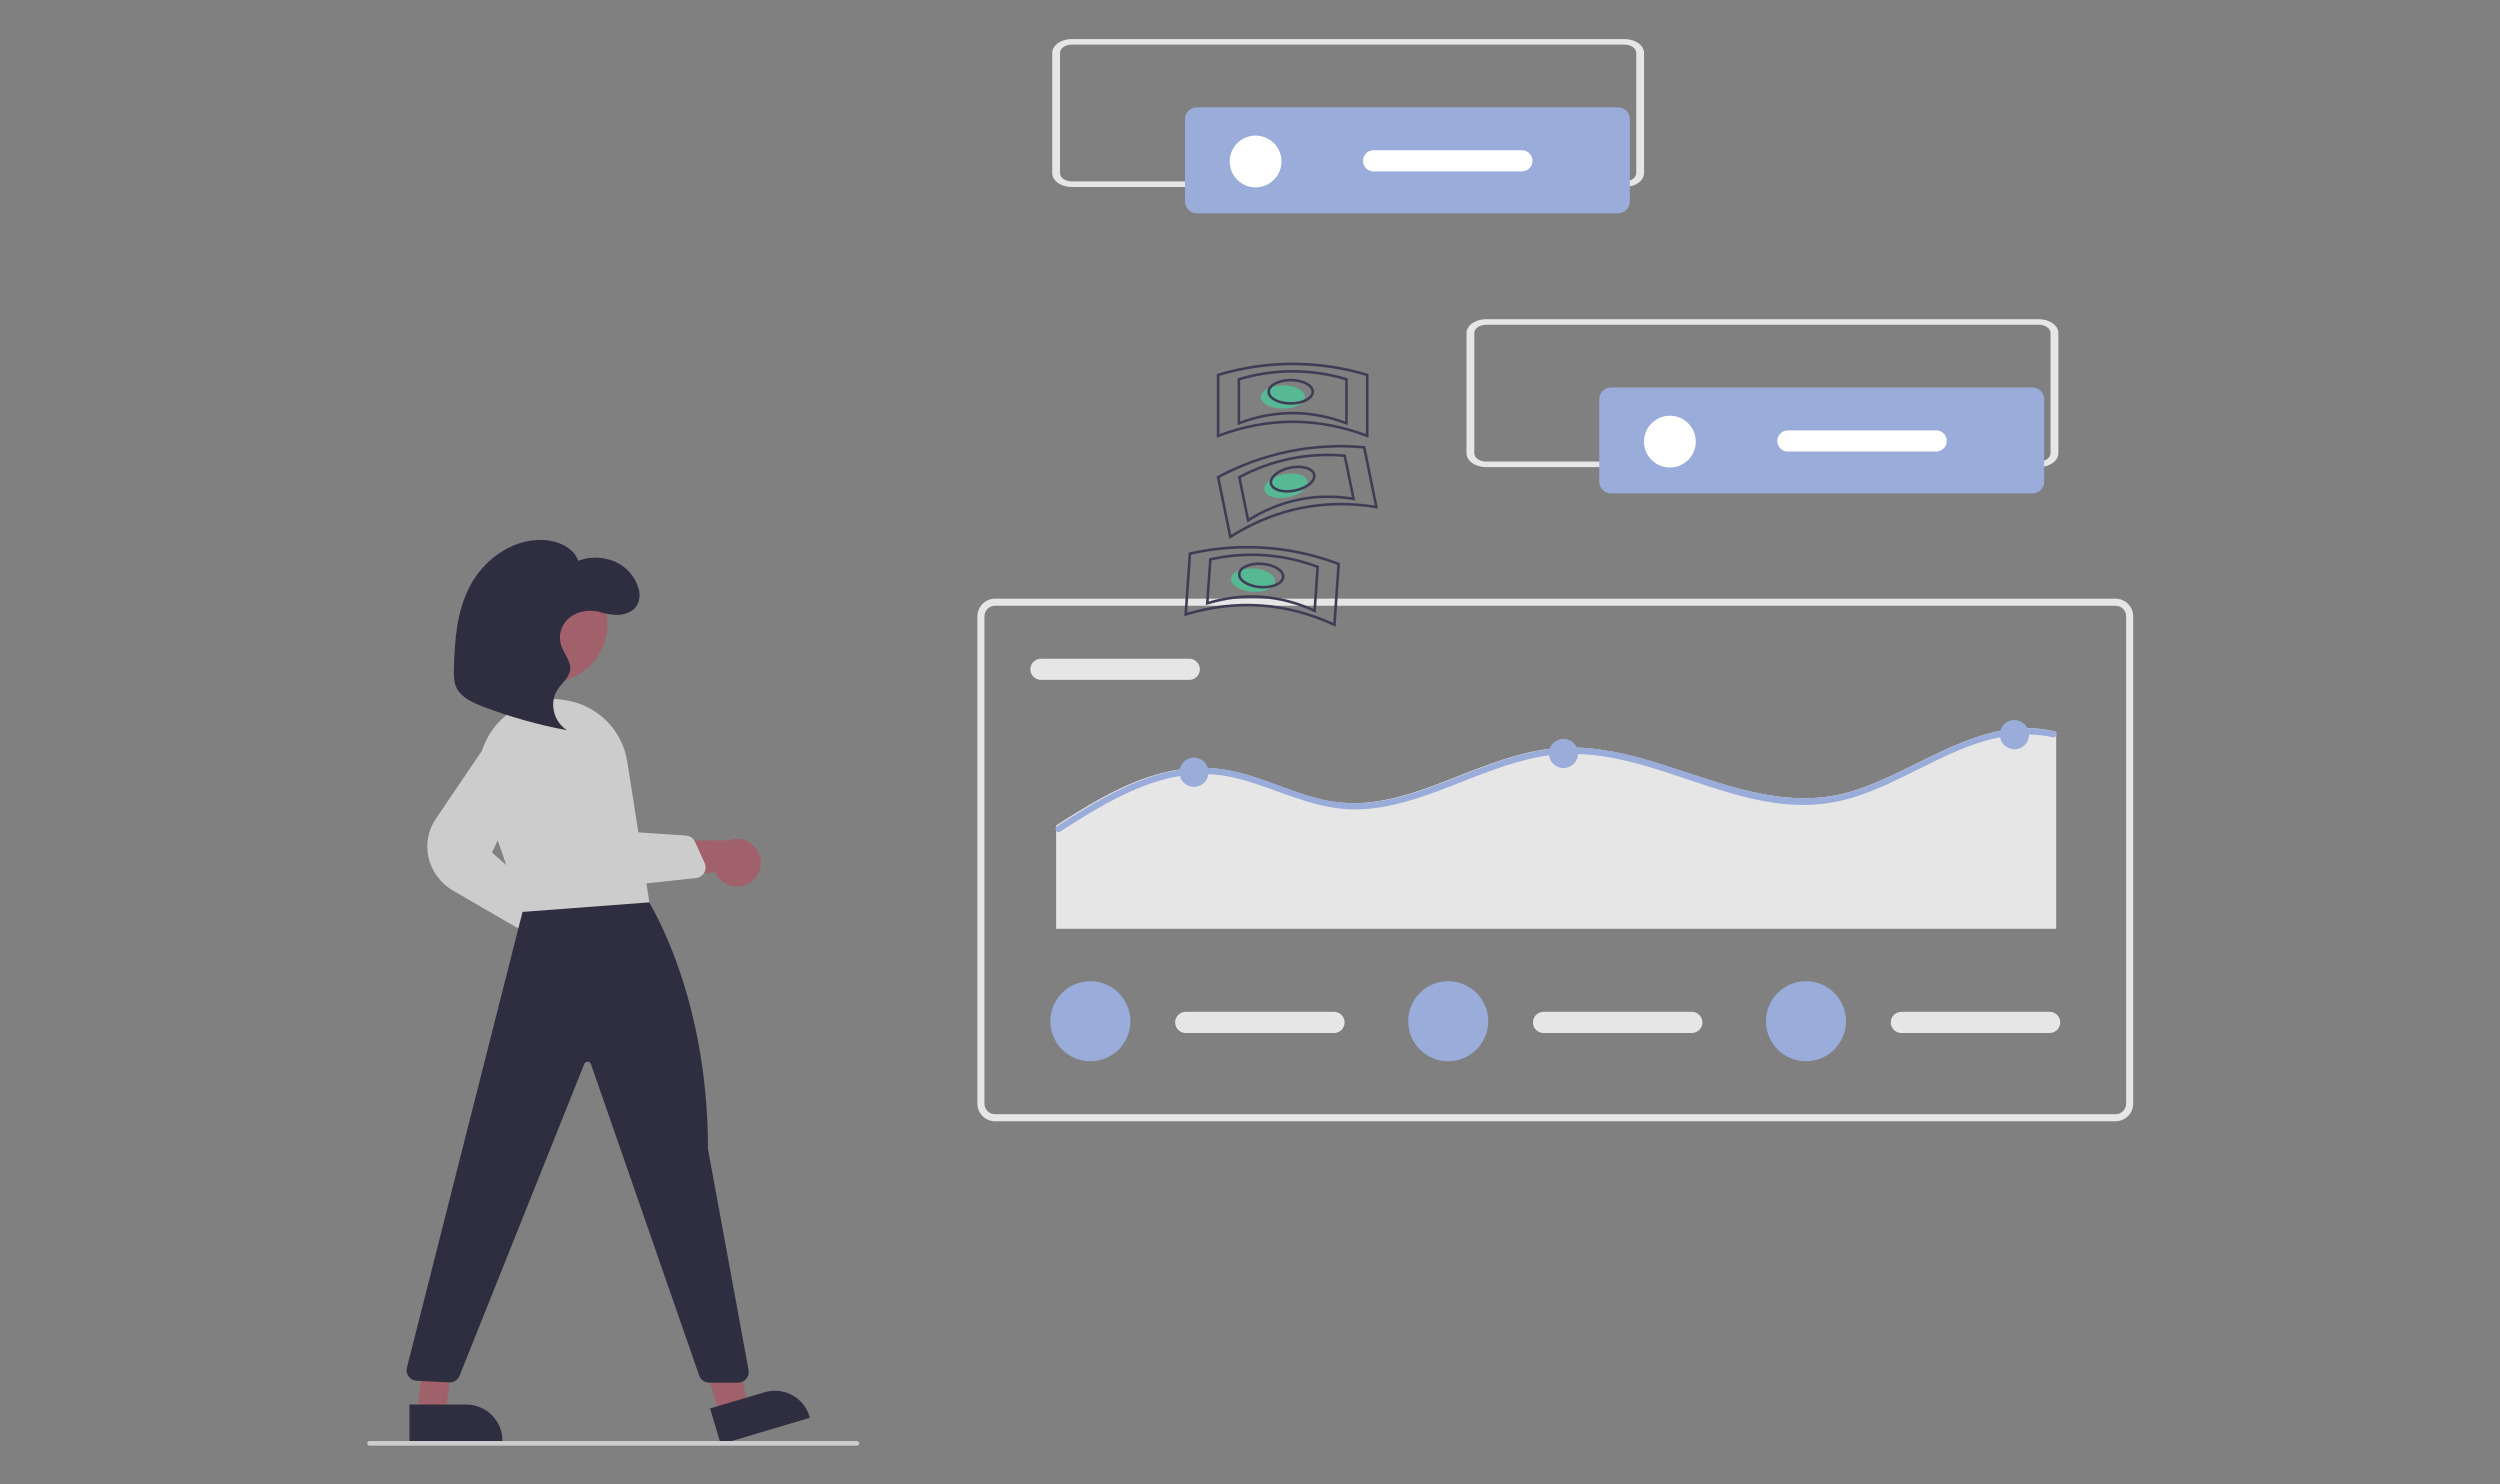 <?xml version="1.0" encoding="UTF-8" standalone="no"?>
<svg
   xmlns:dc="http://purl.org/dc/elements/1.1/"
   xmlns:cc="http://creativecommons.org/ns#"
   xmlns:rdf="http://www.w3.org/1999/02/22-rdf-syntax-ns#"
   xmlns:svg="http://www.w3.org/2000/svg"
   xmlns="http://www.w3.org/2000/svg"
   xmlns:sodipodi="http://sodipodi.sourceforge.net/DTD/sodipodi-0.dtd"
   xmlns:inkscape="http://www.inkscape.org/namespaces/inkscape"
   width="800"
   height="475"
   viewBox="0 0 800 475"
   id="svg2"
   version="1.1"
   inkscape:version="0.91 r13725"
   sodipodi:docname="annual hikes.svg"
   style="fill:none">
  <rect x="0" y="0" width="800" height="475" fill="#808080" stroke="none"/>
  <defs
     id="defs98" />
  <sodipodi:namedview
     pagecolor="#ffffff"
     bordercolor="#666666"
     borderopacity="1"
     objecttolerance="10"
     gridtolerance="10"
     guidetolerance="10"
     inkscape:pageopacity="0"
     inkscape:pageshadow="2"
     inkscape:window-width="1920"
     inkscape:window-height="1017"
     id="namedview96"
     showgrid="false"
     inkscape:zoom="1.2321442"
     inkscape:cx="219.64579"
     inkscape:cy="240.66489"
     inkscape:window-x="-8"
     inkscape:window-y="-8"
     inkscape:window-maximized="1"
     inkscape:current-layer="g3428" />
  <g
     id="g3428"
     transform="matrix(1.697,0,0,1.697,117.521,12.5)">
    <path
       id="path4"
       d="m 329.672,204.071 -211.292,0 c -0.883,-0.001 -1.729,-0.352 -2.353,-0.976 -0.624,-0.624 -0.975,-1.47 -0.976,-2.353 l 0,-91.885 c 0.001,-0.883 0.352,-1.729 0.976,-2.353 0.624,-0.625 1.47,-0.976 2.353,-0.977 l 211.292,0 c 0.883,0.001 1.729,0.352 2.353,0.977 0.624,0.624 0.975,1.47 0.976,2.353 l 0,91.885 c -10e-4,0.883 -0.352,1.729 -0.976,2.353 -0.624,0.624 -1.47,0.975 -2.353,0.976 z M 118.38,106.859 c -0.53,0.001 -1.037,0.211 -1.412,0.586 -0.374,0.374 -0.585,0.882 -0.586,1.412 l 0,91.885 c 10e-4,0.53 0.212,1.037 0.586,1.412 0.375,0.374 0.882,0.585 1.412,0.586 l 211.292,0 c 0.53,-0.001 1.038,-0.212 1.412,-0.586 0.375,-0.375 0.585,-0.882 0.586,-1.412 l 0,-91.885 c -0.001,-0.53 -0.211,-1.038 -0.586,-1.412 -0.374,-0.375 -0.882,-0.585 -1.412,-0.586 l -211.292,0 z"
       inkscape:connector-curvature="0"
       style="fill:#e6e6e6" />
    <path
       id="path6"
       d="m 127.037,116.847 c -0.53,0 -1.038,0.21 -1.413,0.585 -0.374,0.374 -0.585,0.882 -0.585,1.412 0,0.53 0.211,1.038 0.585,1.413 0.375,0.374 0.883,0.585 1.413,0.585 l 27.965,0 c 0.53,0 1.038,-0.211 1.412,-0.585 0.375,-0.375 0.585,-0.883 0.585,-1.413 0,-0.53 -0.21,-1.038 -0.585,-1.412 -0.374,-0.375 -0.882,-0.585 -1.412,-0.585 l -27.965,0 z"
       inkscape:connector-curvature="0"
       style="fill:#e6e6e6" />
    <path
       id="path8"
       d="m 318.481,130.739 0,37.042 -188.579,0 0,-19.503 c 1.306,-0.839 2.62,-1.674 3.946,-2.481 5.661,-3.464 11.721,-6.704 18.325,-7.905 3.123,-0.582 6.323,-0.622 9.46,-0.118 3.314,0.547 6.486,1.689 9.626,2.834 3.097,1.134 6.202,2.304 9.441,2.961 3.157,0.62 6.397,0.684 9.575,0.189 6.064,-0.909 11.761,-3.346 17.434,-5.551 5.708,-2.217 11.591,-4.311 17.769,-4.587 6.099,-0.275 12.123,1.166 17.911,2.953 11.8,3.642 23.848,9.043 36.343,5.339 12.687,-3.756 24.357,-14.599 38.418,-11.382 0.133,0.025 0.251,0.099 0.331,0.209 z"
       inkscape:connector-curvature="0"
       style="fill:#e6e6e6" />
    <path
       id="path10"
       d="m 318.482,131.384 c -0.061,0.113 -0.157,0.203 -0.274,0.254 -0.117,0.051 -0.248,0.062 -0.372,0.03 -1.676,-0.384 -3.392,-0.562 -5.11,-0.528 -13.831,0.244 -24.464,11.378 -37.988,13.043 -12.192,1.5 -23.668,-4.429 -35.133,-7.527 -5.956,-1.61 -12.098,-2.465 -18.228,-1.37 -6.082,1.082 -11.791,3.571 -17.523,5.779 -5.52,2.126 -11.256,4.102 -17.232,4.201 -6.571,0.11 -12.488,-2.599 -18.582,-4.661 -3.169,-1.075 -6.421,-1.926 -9.779,-2.008 -3.273,-0.04 -6.53,0.465 -9.638,1.492 -6.476,2.059 -12.311,5.728 -17.992,9.374 -0.097,0.068 -0.216,0.1 -0.334,0.09 -0.123,-0.016 -0.238,-0.07 -0.329,-0.153 -0.092,-0.083 -0.156,-0.192 -0.184,-0.312 -0.029,-0.121 -0.019,-0.247 0.026,-0.362 0.045,-0.115 0.124,-0.214 0.227,-0.283 l 0.26,-0.165 c 1.303,-0.839 2.614,-1.674 3.936,-2.481 5.65,-3.464 11.697,-6.704 18.288,-7.905 3.116,-0.582 6.31,-0.622 9.44,-0.118 3.307,0.547 6.473,1.689 9.606,2.834 3.091,1.134 6.189,2.304 9.421,2.961 3.15,0.62 6.384,0.684 9.555,0.189 6.051,-0.909 11.736,-3.346 17.398,-5.551 5.696,-2.217 11.566,-4.311 17.732,-4.587 6.086,-0.275 12.098,1.166 17.873,2.953 11.775,3.642 23.799,9.043 36.267,5.339 12.661,-3.756 24.307,-14.599 38.338,-11.382 0.133,0.025 0.251,0.099 0.331,0.209 0.06,0.096 0.093,0.208 0.093,0.322 0,0.115 -0.033,0.227 -0.093,0.323 z"
       inkscape:connector-curvature="0"
       style="fill:#9aacd9;fill-opacity:1" />
    <path
       id="path12"
       d="m 155.887,141.01 c 1.522,0 2.756,-1.234 2.756,-2.756 0,-1.522 -1.234,-2.756 -2.756,-2.756 -1.522,0 -2.756,1.234 -2.756,2.756 0,1.522 1.234,2.756 2.756,2.756 z"
       inkscape:connector-curvature="0"
       style="fill:#9aacd9;fill-opacity:1" />
    <path
       id="path14"
       d="m 225.57,137.467 c 1.522,0 2.756,-1.234 2.756,-2.756 0,-1.522 -1.234,-2.756 -2.756,-2.756 -1.522,0 -2.756,1.234 -2.756,2.756 0,1.522 1.234,2.756 2.756,2.756 z"
       inkscape:connector-curvature="0"
       style="fill:#9aacd9;fill-opacity:1" />
    <path
       id="path16"
       d="m 310.607,133.923 c 1.522,0 2.756,-1.234 2.756,-2.756 0,-1.522 -1.234,-2.755 -2.756,-2.755 -1.522,0 -2.755,1.233 -2.755,2.755 0,1.522 1.233,2.756 2.755,2.756 z"
       inkscape:connector-curvature="0"
       style="fill:#9aacd9;fill-opacity:1" />
    <path
       id="path18"
       d="m 154.335,183.43 c -0.529,0 -1.037,0.211 -1.412,0.585 -0.375,0.375 -0.585,0.883 -0.585,1.413 0,0.529 0.21,1.038 0.585,1.412 0.375,0.375 0.883,0.585 1.412,0.585 l 27.966,0 c 0.529,0 1.037,-0.21 1.412,-0.585 0.375,-0.374 0.585,-0.883 0.585,-1.412 0,-0.53 -0.21,-1.038 -0.585,-1.413 -0.375,-0.374 -0.883,-0.585 -1.412,-0.585 l -27.966,0 z"
       inkscape:connector-curvature="0"
       style="fill:#e6e6e6" />
    <path
       id="path20"
       d="m 136.357,192.752 c 4.167,0 7.546,-3.379 7.546,-7.546 0,-4.168 -3.379,-7.546 -7.546,-7.546 -4.168,0 -7.546,3.378 -7.546,7.546 0,4.167 3.378,7.546 7.546,7.546 z"
       inkscape:connector-curvature="0"
       style="fill:#9aacd9;fill-opacity:1" />
    <path
       id="path22"
       d="m 221.806,183.43 c -0.53,0 -1.038,0.211 -1.412,0.585 -0.375,0.375 -0.585,0.883 -0.585,1.413 0,0.529 0.21,1.038 0.585,1.412 0.374,0.375 0.882,0.585 1.412,0.585 l 27.965,0 c 0.53,0 1.038,-0.21 1.413,-0.585 0.374,-0.374 0.585,-0.883 0.585,-1.412 0,-0.53 -0.211,-1.038 -0.585,-1.413 -0.375,-0.374 -0.883,-0.585 -1.413,-0.585 l -27.965,0 z"
       inkscape:connector-curvature="0"
       style="fill:#e6e6e6" />
    <path
       id="path24"
       d="m 203.829,192.752 c 4.168,0 7.547,-3.379 7.547,-7.546 0,-4.168 -3.379,-7.546 -7.547,-7.546 -4.167,0 -7.546,3.378 -7.546,7.546 0,4.167 3.379,7.546 7.546,7.546 z"
       inkscape:connector-curvature="0"
       style="fill:#9aacd9;fill-opacity:1" />
    <path
       id="path26"
       d="m 289.279,183.43 c -0.53,0 -1.038,0.211 -1.413,0.585 -0.374,0.375 -0.585,0.883 -0.585,1.413 0,0.529 0.211,1.038 0.585,1.412 0.375,0.375 0.883,0.585 1.413,0.585 l 27.965,0 c 0.53,0 1.038,-0.21 1.412,-0.585 0.375,-0.374 0.585,-0.883 0.585,-1.412 0,-0.53 -0.21,-1.038 -0.585,-1.413 -0.374,-0.374 -0.882,-0.585 -1.412,-0.585 l -27.965,0 z"
       inkscape:connector-curvature="0"
       style="fill:#e6e6e6" />
    <path
       id="path28"
       d="m 271.3,192.752 c 4.168,0 7.546,-3.379 7.546,-7.546 0,-4.168 -3.378,-7.546 -7.546,-7.546 -4.168,0 -7.546,3.378 -7.546,7.546 0,4.167 3.378,7.546 7.546,7.546 z"
       inkscape:connector-curvature="0"
       style="fill:#9aacd9;fill-opacity:1" />
    <path
       id="path30"
       d="m 315.209,80.718 -104.243,0 c -2.032,0 -3.679,-1.173 -3.681,-2.619 l 0,-22.657 c 0.002,-1.446 1.649,-2.619 3.681,-2.619 l 104.243,0 c 2.032,0 3.679,1.173 3.681,2.619 l 0,22.657 c -0.002,1.446 -1.649,2.618 -3.681,2.619 z M 210.966,53.87 c -1.219,0 -2.207,0.704 -2.208,1.571 l 0,22.657 c 0,0.867 0.989,1.571 2.208,1.571 l 104.243,0 c 1.219,0 2.207,-0.704 2.209,-1.571 l 0,-22.656 c 0,-0.867 -0.99,-1.571 -2.209,-1.571 l -104.243,-9e-4 z"
       inkscape:connector-curvature="0"
       style="fill:#e6e6e6" />
    <path
       id="path32"
       d="m 234.538,65.699 c -0.589,7e-4 -1.153,0.235 -1.569,0.651 -0.416,0.416 -0.65,0.98 -0.651,1.569 l 0,15.536 c 10e-4,0.588 0.235,1.153 0.651,1.569 0.416,0.416 0.98,0.65 1.569,0.651 l 79.456,0 c 0.589,-7e-4 1.153,-0.235 1.569,-0.651 0.416,-0.416 0.65,-0.98 0.651,-1.569 l 0,-15.536 c -10e-4,-0.588 -0.235,-1.153 -0.651,-1.569 -0.416,-0.416 -0.98,-0.65 -1.569,-0.651 l -79.456,0 z"
       inkscape:connector-curvature="0"
       style="fill:#9aacd9;fill-opacity:1" />
    <path
       id="path34"
       d="m 245.635,80.791 c 2.696,0 4.883,-2.186 4.883,-4.883 0,-2.697 -2.187,-4.883 -4.883,-4.883 -2.697,0 -4.883,2.186 -4.883,4.883 0,2.697 2.186,4.883 4.883,4.883 z"
       inkscape:connector-curvature="0"
       style="fill:#ffffff" />
    <path
       id="path36"
       d="m 267.888,73.789 c -0.53,0 -1.038,0.21 -1.412,0.585 -0.375,0.375 -0.585,0.883 -0.585,1.413 0,0.53 0.21,1.038 0.585,1.412 0.374,0.375 0.882,0.585 1.412,0.585 l 27.965,0 c 0.53,0 1.038,-0.21 1.413,-0.585 0.374,-0.375 0.585,-0.883 0.585,-1.412 0,-0.53 -0.211,-1.038 -0.585,-1.413 -0.375,-0.375 -0.883,-0.585 -1.413,-0.585 l -27.965,0 z"
       inkscape:connector-curvature="0"
       style="fill:#ffffff" />
    <path
       id="path38"
       d="m 237.084,27.895 -104.243,0 c -2.032,0 -3.679,-1.173 -3.681,-2.619 l 0,-22.657 C 129.162,1.173 130.809,0 132.841,0 l 104.243,0 c 2.032,0 3.679,1.173 3.681,2.619 l 0,22.657 c -0.002,1.446 -1.649,2.618 -3.681,2.619 z M 132.841,1.047 c -1.219,0 -2.207,0.704 -2.208,1.571 l 0,22.657 c 0,0.867 0.989,1.571 2.208,1.571 l 104.243,0 c 1.219,0 2.207,-0.704 2.209,-1.571 l 0,-22.656 c 0,-0.867 -0.99,-1.57 -2.209,-1.571 L 132.841,1.047 Z"
       inkscape:connector-curvature="0"
       style="fill:#e6e6e6" />
    <path
       id="path40"
       d="m 156.413,12.876 c -0.589,7e-4 -1.153,0.235 -1.569,0.651 -0.416,0.416 -0.65,0.98 -0.651,1.569 l 0,15.536 c 10e-4,0.589 0.235,1.153 0.651,1.569 0.416,0.416 0.98,0.65 1.569,0.651 l 79.456,0 c 0.589,-7e-4 1.153,-0.235 1.569,-0.651 0.416,-0.416 0.65,-0.98 0.651,-1.569 l 0,-15.536 c -0.001,-0.588 -0.235,-1.153 -0.651,-1.569 -0.416,-0.416 -0.98,-0.65 -1.569,-0.651 l -79.456,0 z"
       inkscape:connector-curvature="0"
       style="fill:#9aacd9;fill-opacity:1" />
    <path
       id="path42"
       d="m 167.51,27.968 c 2.696,0 4.883,-2.186 4.883,-4.883 0,-2.697 -2.187,-4.883 -4.883,-4.883 -2.697,0 -4.883,2.186 -4.883,4.883 0,2.697 2.186,4.883 4.883,4.883 z"
       inkscape:connector-curvature="0"
       style="fill:#ffffff" />
    <path
       id="path44"
       d="m 189.763,20.966 c -0.53,0 -1.038,0.21 -1.412,0.585 -0.375,0.375 -0.585,0.883 -0.585,1.412 0,0.53 0.21,1.038 0.585,1.413 0.374,0.375 0.882,0.585 1.412,0.585 l 27.965,0 c 0.53,0 1.038,-0.21 1.413,-0.585 0.374,-0.375 0.585,-0.883 0.585,-1.413 0,-0.53 -0.211,-1.038 -0.585,-1.412 -0.375,-0.375 -0.883,-0.585 -1.413,-0.585 l -27.965,0 z"
       inkscape:connector-curvature="0"
       style="fill:#ffffff" />
    <path
       id="path46"
       d="m 172.67,69.689 c 2.295,0 4.156,-0.985 4.156,-2.2 0,-1.215 -1.861,-2.2 -4.156,-2.2 -2.296,0 -4.156,0.985 -4.156,2.2 0,1.215 1.86,2.2 4.156,2.2 z"
       inkscape:connector-curvature="0"
       style="fill:#57b894" />
    <path
       id="path48"
       stroke-miterlimit="10"
       d="m 188.559,74.822 c -9.371,-3.539 -18.742,-3.539 -28.114,0 l 0,-11.49 c 9.167,-2.766 18.947,-2.766 28.114,0 l 0,11.49 z"
       inkscape:connector-curvature="0"
       style="stroke:#3f3d56;stroke-width:0.489;stroke-miterlimit:10" />
    <path
       id="path50"
       stroke-miterlimit="10"
       d="m 184.648,72.446 c -6.763,-2.554 -13.527,-2.554 -20.291,0 l 0,-8.293 c 6.617,-1.996 13.675,-1.996 20.291,0 l 0,8.293 z"
       inkscape:connector-curvature="0"
       style="stroke:#3f3d56;stroke-width:0.489;stroke-miterlimit:10" />
    <path
       id="path52"
       stroke-miterlimit="10"
       d="m 174.136,68.71 c 2.296,0 4.156,-0.985 4.156,-2.2 0,-1.215 -1.86,-2.2 -4.156,-2.2 -2.295,0 -4.156,0.985 -4.156,2.2 0,1.215 1.861,2.2 4.156,2.2 z"
       inkscape:connector-curvature="0"
       style="stroke:#3f3d56;stroke-width:0.489;stroke-miterlimit:10" />
    <path
       id="path54"
       d="m 173.692,86.388 c 2.249,-0.459 3.875,-1.796 3.632,-2.987 -0.243,-1.191 -2.263,-1.784 -4.512,-1.325 -2.249,0.459 -3.875,1.796 -3.632,2.987 0.243,1.191 2.263,1.784 4.512,1.325 z"
       inkscape:connector-curvature="0"
       style="fill:#57b894" />
    <path
       id="path56"
       stroke-miterlimit="10"
       d="m 190.289,88.24 c -9.89,-1.594 -19.072,0.28 -27.546,5.622 l -2.298,-11.258 c 8.429,-4.544 18.011,-6.499 27.546,-5.622 l 2.298,11.258 z"
       inkscape:connector-curvature="0"
       style="stroke:#3f3d56;stroke-width:0.489;stroke-miterlimit:10" />
    <path
       id="path58"
       stroke-miterlimit="10"
       d="m 185.981,86.694 c -7.138,-1.15 -13.765,0.202 -19.881,4.058 l -1.659,-8.125 c 6.084,-3.279 12.999,-4.691 19.881,-4.058 l 1.659,8.125 z"
       inkscape:connector-curvature="0"
       style="stroke:#3f3d56;stroke-width:0.489;stroke-miterlimit:10" />
    <path
       id="path60"
       stroke-miterlimit="10"
       d="m 174.934,85.136 c 2.249,-0.459 3.875,-1.796 3.632,-2.987 -0.243,-1.191 -2.263,-1.784 -4.512,-1.325 -2.248,0.459 -3.875,1.796 -3.632,2.987 0.243,1.191 2.263,1.784 4.512,1.325 z"
       inkscape:connector-curvature="0"
       style="stroke:#3f3d56;stroke-width:0.489;stroke-miterlimit:10" />
    <path
       id="path62"
       d="m 171.183,102.312 c 0.084,-1.212 -1.704,-2.324 -3.993,-2.484 -2.29,-0.159 -4.215,0.695 -4.299,1.907 -0.084,1.212 1.703,2.324 3.993,2.483 2.29,0.16 4.214,-0.694 4.299,-1.906 z"
       inkscape:connector-curvature="0"
       style="fill:#57b894" />
    <path
       id="path64"
       stroke-miterlimit="10"
       d="m 182.38,110.443 c -9.103,-4.181 -18.452,-4.832 -28.046,-1.952 l 0.798,-11.462 c 9.337,-2.123 19.093,-1.444 28.045,1.952 l -0.797,11.462 z"
       inkscape:connector-curvature="0"
       style="stroke:#3f3d56;stroke-width:0.489;stroke-miterlimit:10" />
    <path
       id="path66"
       stroke-miterlimit="10"
       d="m 178.642,107.801 c -6.57,-3.018 -13.317,-3.488 -20.242,-1.409 l 0.576,-8.273 c 6.739,-1.532 13.78,-1.042 20.242,1.409 l -0.576,8.273 z"
       inkscape:connector-curvature="0"
       style="stroke:#3f3d56;stroke-width:0.489;stroke-miterlimit:10" />
    <path
       id="path68"
       stroke-miterlimit="10"
       d="m 172.714,101.438 c 0.084,-1.212 -1.703,-2.324 -3.993,-2.483 -2.29,-0.159 -4.214,0.694 -4.299,1.906 -0.084,1.212 1.704,2.324 3.993,2.484 2.29,0.159 4.215,-0.695 4.299,-1.907 z"
       inkscape:connector-curvature="0"
       style="stroke:#3f3d56;stroke-width:0.489;stroke-miterlimit:10" />
    <path
       id="path70"
       d="m 35.085,174.368 c -0.649,-0.065 -1.276,-0.272 -1.837,-0.606 -0.561,-0.334 -1.041,-0.787 -1.408,-1.326 -0.367,-0.54 -0.611,-1.154 -0.715,-1.798 -0.104,-0.644 -0.066,-1.303 0.113,-1.931 l -12.995,-9.097 7.664,-3.035 11.165,9.104 c 1.035,0.37 1.898,1.106 2.426,2.069 0.528,0.964 0.685,2.087 0.44,3.158 -0.245,1.071 -0.874,2.015 -1.769,2.653 -0.894,0.638 -1.992,0.926 -3.084,0.809 l 0,0 z"
       inkscape:connector-curvature="0"
       style="fill:#a0616a" />
    <path
       id="path72"
       d="m 29.028,167.725 c 0.279,-0.001 0.556,-0.06 0.811,-0.174 0.289,-0.126 0.544,-0.319 0.743,-0.564 0.199,-0.244 0.337,-0.533 0.402,-0.842 l 0.872,-4.051 c 0.074,-0.348 0.055,-0.709 -0.056,-1.046 -0.111,-0.337 -0.31,-0.639 -0.577,-0.874 l -7.706,-6.786 7.607,-15.938 c 0.529,-1.108 0.62,-2.375 0.254,-3.548 -0.366,-1.172 -1.161,-2.163 -2.226,-2.774 -1.065,-0.61 -2.322,-0.796 -3.519,-0.519 -1.196,0.276 -2.244,0.995 -2.933,2.012 l -9.742,14.369 c -0.724,1.058 -1.223,2.253 -1.467,3.512 -0.244,1.259 -0.228,2.554 0.049,3.806 0.306,1.323 0.883,2.568 1.696,3.656 0.813,1.088 1.843,1.995 3.026,2.664 l 11.768,6.825 c 0.303,0.177 0.648,0.271 1,0.272 z"
       inkscape:connector-curvature="0"
       style="fill:#cccccc" />
    <path
       id="path74"
       d="m 72.203,159.063 c -0.543,0.362 -1.158,0.601 -1.803,0.7 -0.645,0.098 -1.304,0.054 -1.93,-0.129 -0.626,-0.184 -1.205,-0.502 -1.694,-0.933 -0.49,-0.432 -0.879,-0.965 -1.141,-1.563 l -15.814,1.239 3.987,-7.215 14.406,-0.07 c 1.034,-0.372 2.168,-0.353 3.188,0.055 1.02,0.408 1.855,1.176 2.347,2.158 0.492,0.983 0.606,2.111 0.321,3.173 -0.285,1.061 -0.949,1.98 -1.867,2.585 z"
       inkscape:connector-curvature="0"
       style="fill:#a0616a" />
    <path
       id="path76"
       d="m 34.385,121.286 c -6.021,0 -10.902,-4.881 -10.902,-10.903 0,-6.021 4.881,-10.902 10.902,-10.902 6.021,0 10.902,4.881 10.902,10.902 0,6.022 -4.881,10.903 -10.902,10.903 z"
       inkscape:connector-curvature="0"
       style="fill:#a0616a" />
    <path
       id="path78"
       d="m 66.485,259.53 5.216,-1.552 -3.504,-20.858 -7.698,2.291 5.986,20.119 z"
       inkscape:connector-curvature="0"
       style="fill:#a0616a" />
    <path
       id="path80"
       d="m 66.66,264.982 16.819,-5.005 -0.063,-0.212 c -0.256,-0.86 -0.678,-1.661 -1.244,-2.357 -0.565,-0.697 -1.262,-1.275 -2.051,-1.702 -0.789,-0.427 -1.654,-0.694 -2.546,-0.787 -0.892,-0.093 -1.794,-0.009 -2.653,0.247 l -5e-4,0 -10.272,3.056 2.011,6.76 z"
       inkscape:connector-curvature="0"
       style="fill:#2f2e41" />
    <path
       id="path82"
       d="m 9.338,259.263 5.442,-10e-4 2.589,-20.991 -5.368,0.001 -2.662,20.991 z"
       inkscape:connector-curvature="0"
       style="fill:#a0616a" />
    <path
       id="path84"
       d="m 7.951,264.538 17.547,-0.001 0,-0.222 c 10e-5,-0.897 -0.177,-1.785 -0.52,-2.614 -0.343,-0.828 -0.846,-1.581 -1.481,-2.215 -0.634,-0.635 -1.387,-1.138 -2.216,-1.481 -0.829,-0.343 -1.717,-0.52 -2.614,-0.52 l -4e-4,0 -10.717,10e-4 3.2e-4,7.052 z"
       inkscape:connector-curvature="0"
       style="fill:#2f2e41" />
    <path
       id="path86"
       d="m 64.478,253.358 5.464,0 c 0.293,0 0.582,-0.064 0.847,-0.189 0.265,-0.124 0.5,-0.305 0.687,-0.53 0.188,-0.225 0.323,-0.488 0.397,-0.772 0.074,-0.283 0.085,-0.579 0.033,-0.867 L 64.254,209.333 C 64.261,178.977 52.317,161.394 52.197,161.22 l -0.146,-0.21 -22.322,1.821 -22.249,87.688 c -0.073,0.287 -0.081,0.587 -0.024,0.877 0.057,0.291 0.178,0.565 0.354,0.803 0.176,0.238 0.403,0.433 0.664,0.573 0.261,0.14 0.55,0.22 0.845,0.234 l 6.139,0.298 c 0.416,0.021 0.827,-0.088 1.177,-0.313 0.35,-0.225 0.621,-0.554 0.774,-0.941 l 23.521,-58.801 c 0.047,-0.128 0.133,-0.239 0.247,-0.314 0.114,-0.075 0.249,-0.112 0.386,-0.104 0.136,0.001 0.268,0.045 0.379,0.125 0.11,0.08 0.192,0.193 0.235,0.322 l 20.413,58.739 c 0.136,0.391 0.391,0.731 0.729,0.971 0.338,0.241 0.743,0.37 1.157,0.37 z"
       inkscape:connector-curvature="0"
       style="fill:#2f2e41" />
    <path
       id="path88"
       d="m 29.262,164.592 0.171,-0.012 23.766,-1.794 -4.169,-26.513 c -0.458,-2.96 -1.86,-5.692 -3.997,-7.789 -2.138,-2.098 -4.896,-3.447 -7.864,-3.848 -0.183,-0.026 -0.366,-0.051 -0.551,-0.075 -2.332,-0.307 -4.703,-0.009 -6.886,0.865 -2.183,0.874 -4.105,2.294 -5.581,4.125 -1.511,1.841 -2.523,4.039 -2.94,6.385 -0.416,2.345 -0.222,4.758 0.563,7.006 l 7.489,21.65 z"
       inkscape:connector-curvature="0"
       style="fill:#cccccc" />
    <path
       id="path90"
       d="m 41.351,157.668 c 0.965,0.775 2.073,1.352 3.261,1.697 1.188,0.346 2.433,0.453 3.662,0.317 l 13.755,-1.481 c 0.314,-0.034 0.616,-0.142 0.881,-0.315 0.265,-0.174 0.484,-0.407 0.641,-0.682 0.157,-0.275 0.246,-0.583 0.26,-0.899 0.014,-0.315 -0.046,-0.63 -0.177,-0.918 l -1.834,-4.027 c -0.149,-0.328 -0.385,-0.61 -0.681,-0.815 -0.296,-0.205 -0.643,-0.326 -1.003,-0.35 L 50.089,149.523 46.798,132.175 c -0.212,-1.114 -0.806,-2.118 -1.679,-2.841 -0.873,-0.723 -1.971,-1.119 -3.105,-1.121 -0.685,-0.003 -1.363,0.14 -1.988,0.42 -0.625,0.279 -1.184,0.689 -1.639,1.201 -0.862,0.986 -1.304,2.27 -1.234,3.578 l 0.637,17.199 c 0.043,1.301 0.355,2.578 0.918,3.752 0.563,1.173 1.363,2.216 2.351,3.064 0.096,0.082 0.193,0.163 0.291,0.241 z"
       inkscape:connector-curvature="0"
       style="fill:#cccccc" />
    <path
       id="path92"
       d="m 42.676,107.661 c 1.358,0.526 2.788,0.841 4.241,0.933 1.462,0.018 3.015,-0.488 3.815,-1.601 0.307,-0.487 0.505,-1.033 0.581,-1.603 0.076,-0.57 0.027,-1.15 -0.142,-1.7 -0.303,-1.114 -0.848,-2.147 -1.596,-3.026 -0.748,-0.879 -1.681,-1.582 -2.733,-2.059 -1.105,-0.501 -2.298,-0.779 -3.51,-0.818 -1.212,-0.039 -2.421,0.162 -3.555,0.591 -0.82,-2.494 -3.91,-3.851 -6.769,-3.928 -5.841,-0.157 -11.065,3.826 -13.603,8.616 -2.538,4.789 -2.909,10.264 -3.067,15.579 -0.038,1.296 -0.055,2.648 0.559,3.818 0.914,1.742 2.992,2.681 4.95,3.425 5.136,1.949 10.434,3.438 15.832,4.451 -2.592,-1.657 -3.414,-5.223 -1.772,-7.688 0.803,-1.206 2.122,-2.21 2.336,-3.607 0.256,-1.675 -1.173,-3.139 -1.702,-4.76 -0.267,-0.878 -0.279,-1.813 -0.035,-2.698 0.244,-0.884 0.735,-1.68 1.415,-2.296 0.74,-0.643 1.625,-1.097 2.579,-1.323 0.954,-0.226 1.948,-0.218 2.898,0.024"
       inkscape:connector-curvature="0"
       style="fill:#2f2e41" />
    <path
       id="path94"
       d="m 0.444,265.242 91.885,0 c 0.118,0 0.231,-0.047 0.314,-0.13 0.083,-0.083 0.13,-0.196 0.13,-0.314 0,-0.118 -0.047,-0.231 -0.13,-0.314 -0.083,-0.083 -0.196,-0.13 -0.314,-0.13 l -91.885,0 c -0.118,0 -0.231,0.047 -0.314,0.13 -0.083,0.083 -0.13,0.196 -0.13,0.314 0,0.118 0.047,0.231 0.13,0.314 0.083,0.083 0.196,0.13 0.314,0.13 z"
       inkscape:connector-curvature="0"
       style="fill:#cccccc" />
  </g>
</svg>
